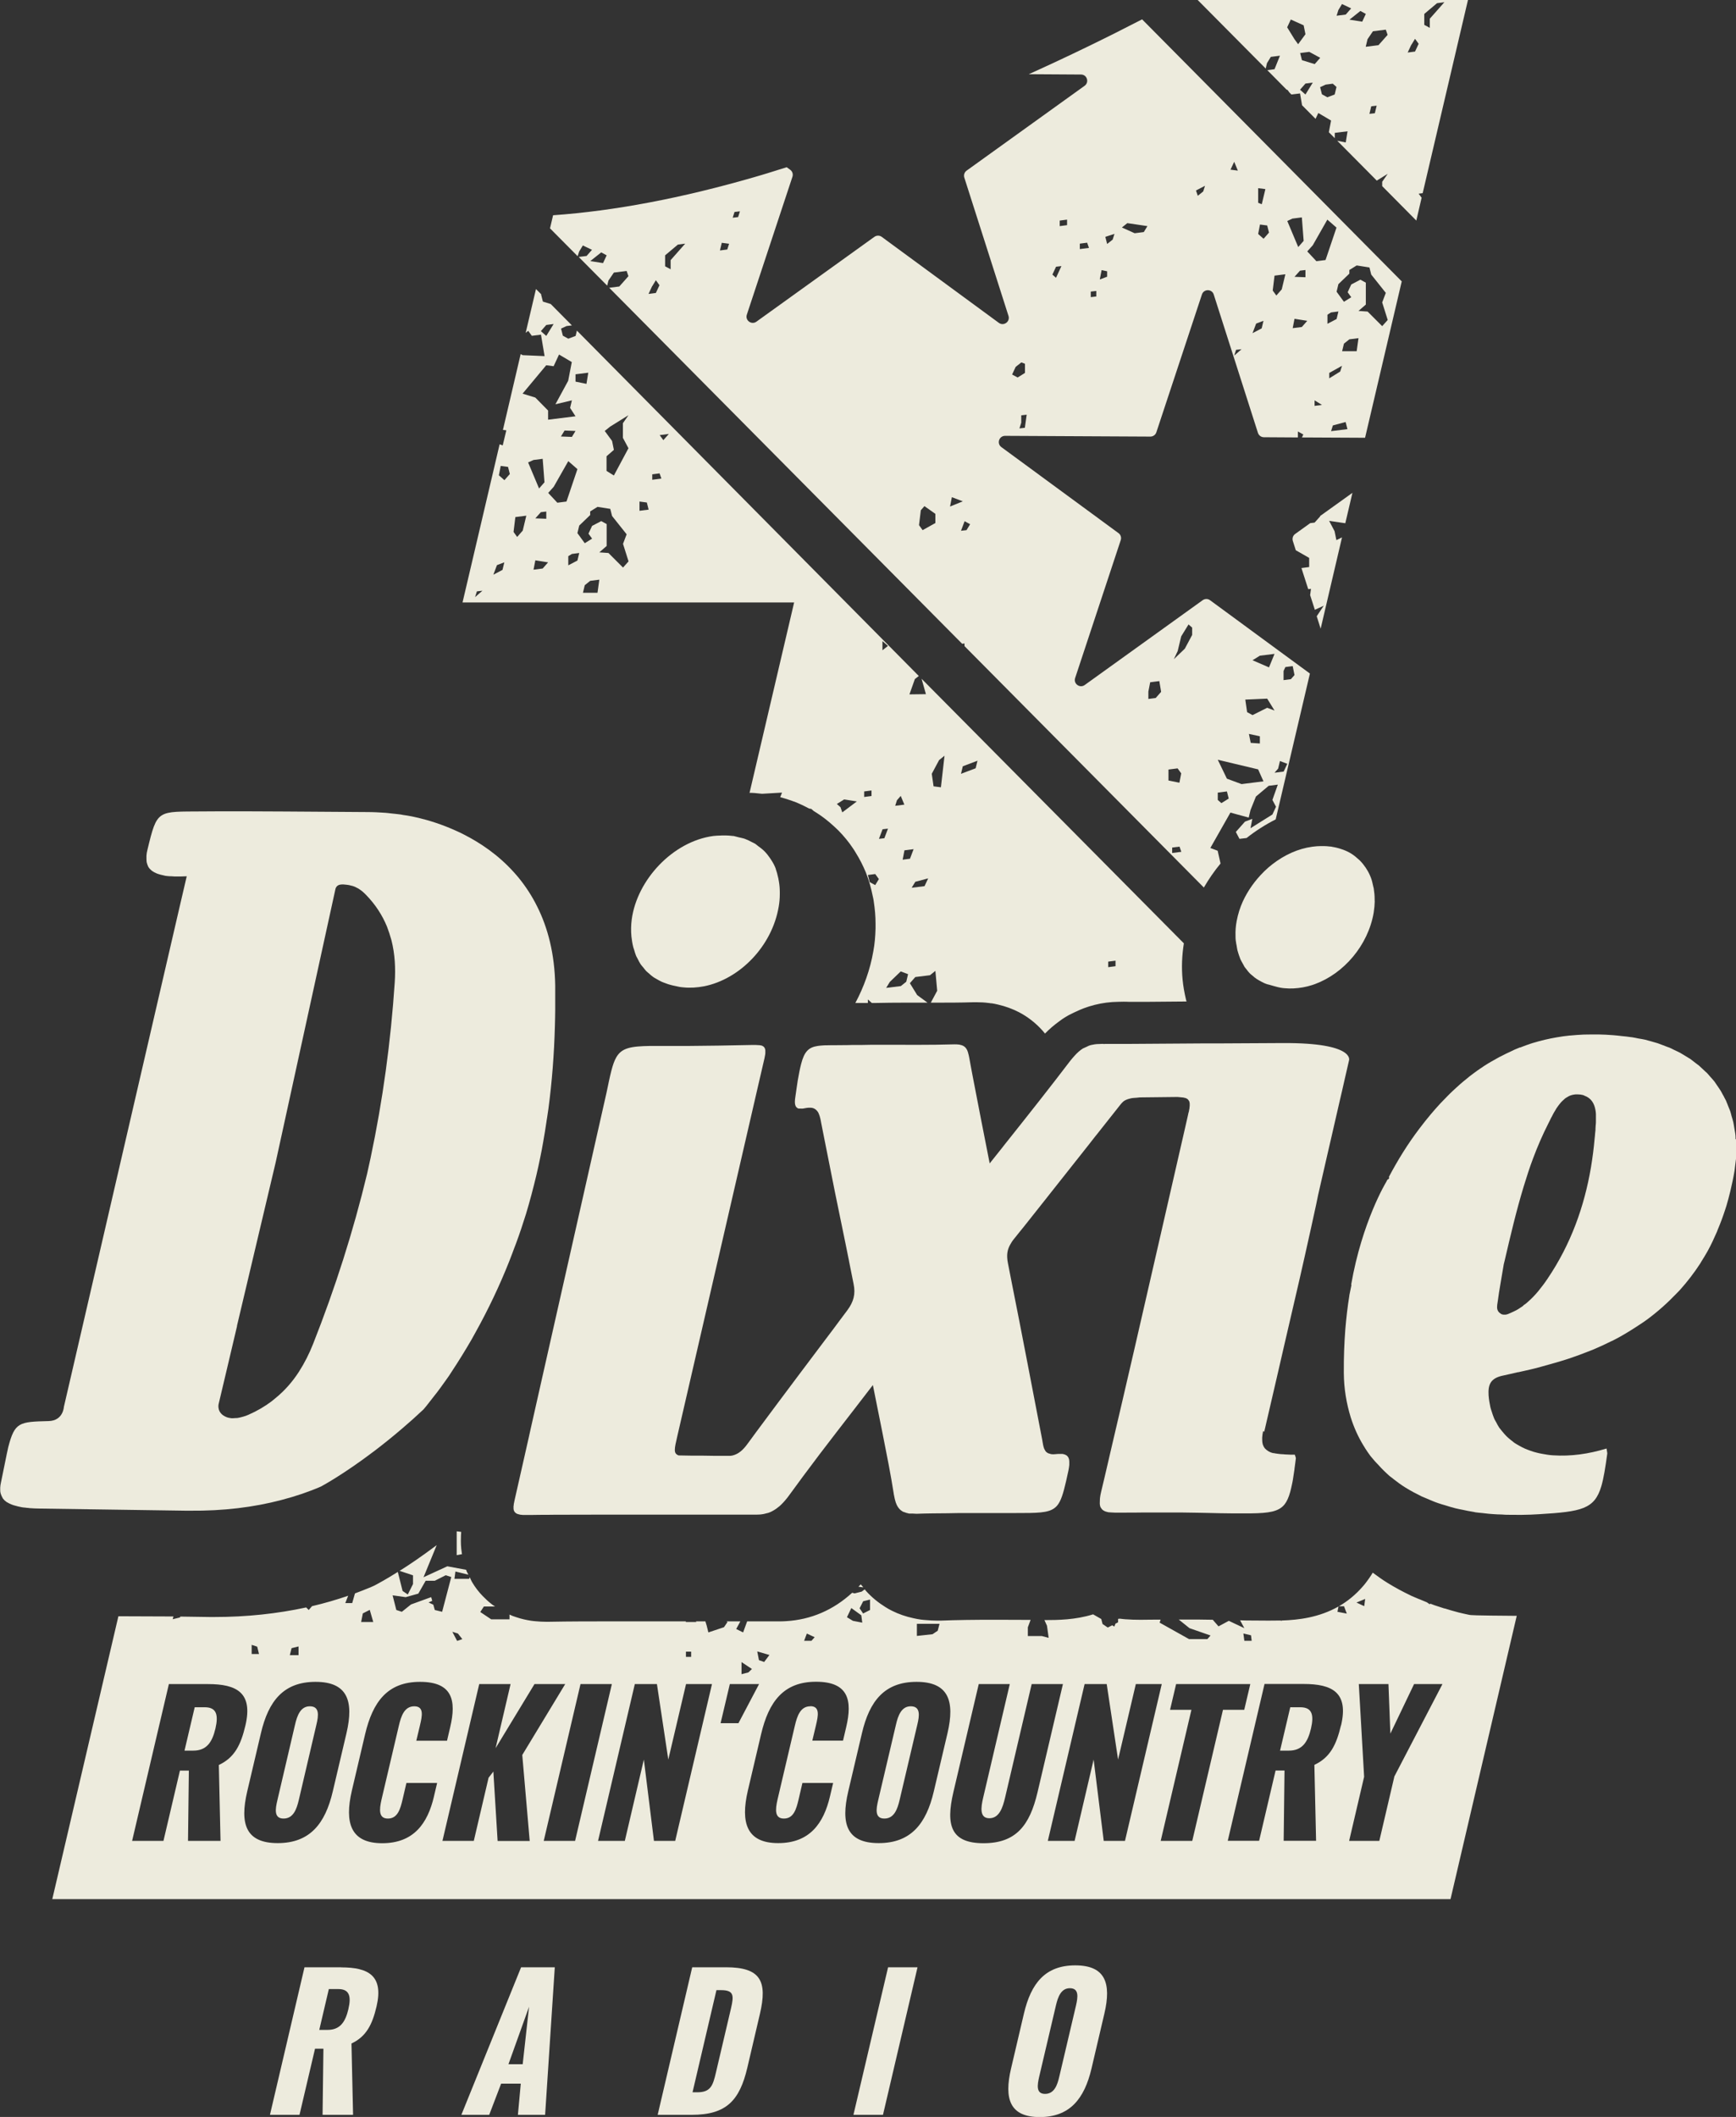 <?xml version="1.0" encoding="UTF-8"?>
<svg id="Vrstva_1" data-name="Vrstva 1" xmlns="http://www.w3.org/2000/svg" viewBox="0 0 163.34 199.14">
  <rect x="0" y="0" width="163.34" height="199.14" fill="#333333" stroke="none"/>
  <defs>
    <style>
      .cls-1 {
        fill: #edebdd;
      }
    </style>
  </defs>
  <path class="cls-1" d="M43.39,144.18s0-.05,0-.08l-.42-.05v2.24l.5-.09s-.01-.07-.02-.1c0-.01,0-.02,0-.03-.04-.25-.07-.51-.08-.76-.01-.24-.01-.47,0-.7v-.06c0-.12.01-.24.02-.36Z"/>
  <path class="cls-1" d="M81.23,149.32c-.08-.09-.16-.18-.24-.28-.07.08-.15.14-.22.22l.45.06Z"/>
  <path class="cls-1" d="M77.38,107.32s.07,0,.11,0h0s-.08,0-.11,0Z"/>
  <path class="cls-1" d="M123.7,57.37l.85-.39-.66.99.37,1.17,2.01-8.59-.53.26-.17-.84-.51-.97,1.52.22.67-2.86-3.04,2.18v.04s-.52.58-.52.58l-.41.05-1.42,1.02c-.21.15-.29.41-.22.65l.28.88,1.26.72v.86l-.69.09h-.04s.64,1.99.64,1.99l.26-.03-.08.59.44,1.37Z"/>
  <path class="cls-1" d="M54.5,23.65l.34-.56.86.41-.51.58-.74.09,2.68,2.7.12-.48.51-.75,1.2-.15.17.49-.86.97-.95.12,33.21,33.49.22-.03v.25l22.52,22.71c.46-.79.98-1.55,1.57-2.26l-.27-1.2-.69-.26,1.89-3.33,1.72.47.17-.71.51-1.27,1.2-1.01.86-.11-.51,1.44.34.64-.34.73-2.06,1.29.17-.88-.69.26-.86.97.34.65.67-.08c.85-.67,1.77-1.26,2.74-1.75l3.22-13.72-9.4-6.9c-.2-.15-.48-.15-.69,0l-11.1,7.98c-.46.33-1.08-.12-.9-.66l4.29-12.97c.08-.24,0-.51-.21-.66l-11.02-8.09c-.46-.34-.22-1.06.35-1.06l13.67.07c.25,0,.48-.16.56-.4l4.29-12.97c.18-.54.94-.53,1.11,0l4.16,13.02c.08.24.3.41.56.41l3.2.02v-.56l.51.28-.13.28,5.94.03,3.45-14.71L107.46,1.82c-3.36,1.74-6.9,3.46-10.66,5.16l4.91.03c.57,0,.8.73.34,1.06l-11.1,7.98c-.21.15-.29.41-.22.65l4.16,13.02c.17.54-.45.99-.91.65l-11.02-8.09c-.2-.15-.48-.15-.69,0l-11.1,7.98c-.46.33-1.08-.12-.9-.66l4.29-12.97c.08-.24,0-.51-.21-.66l-.33-.24c-1.03.32-2.05.65-3.07.94-6.85,1.98-13.15,3.17-18.91,3.58l-.29,1.23,2.6,2.62.14-.43ZM120.77,63.12l.17-.37.69-.09.17.84-.34.39-.69.09v-.86ZM120.43,71.59l.69.26-.34.73-.86.11.34-.39.17-.71ZM118.54,61.68l1.38-.17-.52,1.27-1.55-.67.69-.43ZM119.23,65.72l.69,1.12-.69-.26-1.38.69-.51-.28-.17-1.18,2.06-.09ZM118.54,69.25v.69l-.86-.06-.17-.84,1.03.22ZM118.37,72.36l.51,1.14-2.06.26-1.38-.51-.86-1.78,3.78.9ZM114.58,74.56l.86-.11.17.67-.69.43-.34-.3v-.69ZM110.29,80.25v-.52l.69-.09.17.49-.86.11ZM110.8,61.28l.34-1.42.69-1.12.34.3v.69l-.69,1.29-1.03.99.34-.73ZM109.94,72.39l.86-.11.34.47-.17.88-1.03-.21v-1.03ZM108.05,65.06l.17-.88.86-.11.17,1.01-.51.58-.69.09v-.69ZM123.69,38.18v-.52l.69.43-.69.09ZM124.9,30.46v-.86l.34-.21.69-.09-.17.71-.86.45ZM125.07,35.08l1.2-.67-.17.54-1.03.64v-.52ZM125.24,40.56l.17-.54,1.2-.32.17.67-1.55.19ZM127.65,33.04h-1.37l.17-.71.51-.41.86-.11-.17,1.22ZM126.96,25.74v-.34l.69-.43,1.2.19.17.67,1.37,1.72-.34.9.52,1.65-.52.58-1.37-1.37-.86-.06.69-.6v-2.06l-.51-.28-.86.45-.34.73.34.47-.69.43-.69-.95.17-.71,1.03-.99ZM123.52,23.07l1.37-2.41.86.75-1.03,3.05-.86.11-.86-.92.52-.58ZM122.49,30.76l-.86.11.17-.88,1.2.19-.51.58ZM122.83,26.08l-1.03-.04.52-.58.51-.06v.69ZM121.63,20.56l.86-.11.17,2.21-.51.58-1.03-2.45.51-.24ZM119.91,25.93l1.03-.13-.34,1.42-.51.58-.34-.47.17-1.4ZM118.37,17.7l.69.09-.34,1.42-.34-.13v-1.38ZM118.54,21.12l.69.09.17.67-.51.58-.51-.45.17-.88ZM118.19,30.44l.69-.26-.17.71-.86.45.34-.9ZM116.13,33.45l.17-.54.52-.06-.69.6ZM116.13,15.23l.34.82-.69-.09.34-.73ZM113.38,17.47l-.17.54-.51.41-.17-.5.86-.45ZM106.07,20.99l1.89.28-.34.56-.86.11-1.2-.54.51-.41ZM104.86,22l-.17.54-.52.41-.17-.67.86-.28ZM103.66,25.41l.51.11v.51l-.69.26.17-.88ZM102.63,27.43l.52-.06v.52l-.52.06v-.52ZM101.6,22.92l.69-.09.17.49-.86.11v-.52ZM99.71,20.75l.69-.09v.52l-.69.09v-.52ZM99.36,25.09l.51-.06-.51,1.1-.34-.3.34-.73ZM96.44,40.24l-.52.06.17-.54v-.69l.51-.06-.17,1.22ZM95.58,34.5l.52-.41.34.13v.86l-.69.43-.52-.28.34-.73ZM91.28,49.31l-.34.56-.52.06.34-.9.51.28ZM89.56,46.77l1.03.39-1.2.49.17-.88ZM86.64,48l.34-.39,1.03.73v.86l-1.2.67-.34-.47.17-1.4ZM69.11,19.94l.51-.06-.17.54-.51.06.17-.54ZM67.91,22.84l.69.09-.17.54-.69.09.17-.71ZM62.58,24.02l1.2-1.01.69-.09-1.37,1.55v.86l-.52-.28v-1.03ZM61.37,26.92l.34-.56.34.47-.34.73-.69.09.34-.73ZM57.08,24.02l-.34.73-1.2-.19,1.03-.82.51.28Z"/>
  <path class="cls-1" d="M119.23,5.91l.34-.56.86-.11-.51,1.27-.68.09,1.84,1.86.04-.03.2.27.19.19.81-.1.19,1.11,1.27,1.28.26-.55,1.2.71-.21,1.1.56.56v-.5l1.2-.15-.17,1.05-.8-.16,3.72,3.75,1.03-.64-.52.75v.41l3.21,3.24.5-2.15-.28-.38.38-.05,4.26-18.17h-25.43l6.4,6.45.13-.55ZM134.01,1.31l1.2-1.01.69-.09-1.37,1.55v.86l-.52-.28v-1.03ZM122.83,8.89l-.51-.45.51-.58.69-.09-.69,1.12ZM129.37,10.65l-.52.06.17-.71.51-.06-.17.71ZM132.8,4.21l.34-.56.34.47-.34.73-.69.09.34-.73ZM129.19,2.94l1.2-.15.17.49-.86.97-1.2.15.17-.71.51-.75ZM128.51,1.31l-.34.73-1.2-.19,1.03-.82.51.28ZM125.93.94l.34-.56.86.41-.51.58-.86.11.17-.54ZM125.41,7.88l.34.3-.17.71-.69.26-.51-.28-.17-.67.52-.24.69-.09ZM124.21,5.45l-.51.58-1.2-.37-.17-.67.86-.11,1.03.56ZM121.46,1.84l1.2.54.17.84-.69.94-.34-.47-.69-1.12.34-.73Z"/>
  <path class="cls-1" d="M70.51,74.58c.33,0,.67.03.99.07.06,0,.14.02.21.02l1.87-.11-.17.43c.3.08.6.17.89.27.06.02.12.04.18.06.07.03.14.05.21.08,0,0,.01,0,.02,0,.5.19.97.42,1.42.66l.2.03.23.2c.08.05.16.1.24.15.59.37,1.16.82,1.7,1.32.05.04.09.08.14.13.09.08.18.17.26.25.51.52.97,1.08,1.36,1.67.09.13.18.27.26.41.38.61.68,1.21.93,1.81.02.04.03.08.05.13.26.66.46,1.36.62,2.16l.04.18c.02.1.04.19.05.29.11.72.17,1.4.17,2.1,0,.06,0,.11,0,.17,0,.09,0,.18,0,.27-.02.76-.08,1.47-.21,2.16-.3,1.73-.89,3.36-1.69,4.86.05,0,.11,0,.16,0,.3,0,.64,0,1.02,0v-.33l.37.33h.33c.93-.02,1.86-.03,2.79-.03h1.52s.6,0,.6,0l-.97-.71-.69-1.12.51-.58,1.38-.17.51-.41.17,1.87-.6,1.12h.56c.96,0,2.23,0,3.46-.04h.05c.08,0,.16,0,.24,0,.38,0,.76.02,1.12.07.08,0,.15.02.21.03,0,0,.02,0,.02,0,.02,0,.04,0,.06,0,.2.03.4.07.6.12.7.16,1.35.4,1.96.71.1.05.21.11.31.17h0c.82.48,1.54,1.09,2.15,1.84,0,0,0,0,0,.01.43-.44.88-.82,1.35-1.16.39-.3.82-.56,1.28-.77.03-.02.07-.03.1-.05.07-.03.15-.07.22-.1.39-.19.97-.43,1.72-.62.75-.19,1.48-.28,2.21-.29.16,0,.33-.01.5-.01.16,0,.32,0,.48.01h1.92s3.54-.03,3.54-.03c-.02-.06-.03-.11-.05-.18-.15-.64-.26-1.25-.32-1.87-.11-1.15-.06-2.29.12-3.42l-24.68-24.89.41,1.45-1.55.02.51-1.44.37-.29L54.28,31.1l-.12.5-.69.26-.51-.28-.17-.67.52-.24.5-.06-1.99-2.01-.74-.23-.17-.67h.03s-.51-.51-.51-.51l-.97,4.12.24-.19.34.47.86-.11.34,2.02-2.06-.09-.19-.1-1.67,7.13.32.04-.34,1.42-.29-.11-3.49,14.88h31.2l-4.19,17.89ZM104.27,90.46l.69-.09v.52l-.69.09v-.52ZM90.6,72.08l1.37-.52-.17.71-1.38.52.17-.71ZM88.36,71.5l.51-.41-.34,2.97-.69-.09-.17-1.18.69-1.29ZM87.33,82.63l-.34.73-1.21.15.34-.56,1.2-.32ZM85.96,79.88l-.34.9-.69.09.17-.88.86-.11ZM84.41,75.26l.34-.39.34.82-.86.11.17-.54ZM84.75,91.38l.69.26-.17.71-.51.41-1.38.17.34-.56,1.03-.99ZM83.03,60.31l.52.45-.52.41v-.86ZM83.03,78.01l.52-.06-.34.9-.51.06.34-.9ZM82.69,82.7l-.34.56-.52-.28-.17-.67.69-.09.34.47ZM81.31,74.45l.69-.09v.52l-.69.09v-.52ZM79.42,75.2l1.2.19-1.37,1.03-.17-.49-.34-.3.69-.43ZM54.15,35.21l1.2-.15-.17,1.05-1.03-.21v-.69ZM50.89,31.15l.51-.58.69-.09-.69,1.12-.51-.45ZM51.4,34.36l.69.09.51-1.1,1.2.71-.34,1.76-1.2,2.21,1.55-.37-.17.71.51.79-2.58.32v-.86l-1.2-1.22-1.2-.37,2.24-2.69ZM54.15,40.54l-.34.56-1.03-.04.34-.56,1.03.04ZM44.7,56.17l.17-.54.52-.06-.69.6ZM47.28,53.61l-.86.45.34-.9.69-.26-.17.71ZM47.45,45.16l-.51-.45.17-.88.69.09.17.67-.51.58ZM49.17,49.93l-.51.58-.34-.47.17-1.4,1.03-.13-.34,1.42ZM50.2,43.27l.86-.11.17,2.21-.51.58-1.03-2.45.51-.23ZM51.4,48.11v.69l-1.03-.04.52-.58.51-.06ZM51.06,53.48l-.86.11.17-.88,1.2.19-.51.58ZM52.44,47.29l-.86-.92.52-.58,1.37-2.41.86.75-1.03,3.05-.86.11ZM54.33,52.73l-.86.45v-.86l.34-.21.69-.09-.17.71ZM56.22,55.76h-1.37l.17-.71.51-.41.86-.11-.17,1.22ZM58.62,53.39l-1.37-1.37-.86-.06.69-.6v-2.06l-.51-.28-.86.45-.34.73.34.47-.69.43-.69-.95.17-.71,1.03-.99v-.34l.69-.43,1.2.19.17.67,1.37,1.72-.34.9.52,1.65-.52.58ZM59.14,42.15l-1.38,2.58-.69-.43v-1.38l.69-.6-.17-.84-.69-.94.51-.41,1.72-1.07-.52.75v1.38l.52.97ZM60.17,48.04v-.86l.69.09.17.67-.86.11ZM61.37,45.14v-.52l.69-.09.17.49-.86.11ZM62.41,41.4l-.34-.47.86-.11-.51.58Z"/>
  <path class="cls-1" d="M32.11,185.06h-3.46l-3.25,13.88h2.78l1.46-6.22h.79l-.08,6.22h2.87l-.15-6.71c1.39-.65,1.96-1.78,2.36-3.49.68-2.91-.79-3.67-3.32-3.67ZM32.78,189c-.29,1.23-.8,1.95-1.96,1.95h-.78l.9-3.84h.9c1.05,0,1.22.7.94,1.88Z"/>
  <path class="cls-1" d="M43.41,198.94h2.62l1.12-2.93h1.85l-.27,2.93h2.56l.91-13.88h-3.17l-5.62,13.88ZM49.17,194.18h-1.33l1.94-5.41-.6,5.41Z"/>
  <path class="cls-1" d="M68.31,185.06h-3.18l-3.25,13.88h3.21c3.24,0,4.5-1.33,5.23-4.45l1.18-5.04c.72-3.08.08-4.39-3.19-4.39ZM68.78,188.92l-1.42,6.05c-.29,1.25-.51,1.85-1.77,1.85h-.43l2.25-9.61h.42c1.23,0,1.23.5.95,1.71Z"/>
  <polygon class="cls-1" points="80.3 198.94 83.08 198.94 86.33 185.06 83.56 185.06 80.3 198.94"/>
  <path class="cls-1" d="M101.17,184.88c-2.82,0-4.16,1.68-4.83,4.54l-1.21,5.16c-.67,2.86-.12,4.57,2.7,4.57s4.2-1.71,4.87-4.57l1.21-5.16c.67-2.86.1-4.54-2.74-4.54ZM101.24,188.66l-1.57,6.68c-.18.79-.47,1.63-1.34,1.63s-.73-.84-.55-1.63l1.57-6.68c.19-.82.49-1.63,1.31-1.63.87,0,.77.8.58,1.63Z"/>
  <path class="cls-1" d="M129.34,84.77c0-.06,0-.12,0-.19,0-.33-.03-.65-.08-.96,0-.06-.02-.12-.04-.18,0-.03-.02-.06-.02-.09h0c-.06-.28-.12-.55-.22-.81,0,0,0-.01-.01-.02-.11-.28-.24-.54-.4-.78-.03-.04-.05-.09-.08-.13-.16-.23-.33-.45-.53-.65-.04-.04-.08-.08-.12-.11-.21-.19-.43-.38-.67-.53,0,0-.02,0-.03-.02-.24-.15-.5-.27-.77-.37-.05-.02-.1-.04-.15-.05-.28-.1-.57-.17-.88-.22-.03,0-.05-.02-.08-.02-.04,0-.09,0-.14-.01-.19-.02-.37-.04-.57-.04-.08,0-.16,0-.24,0-.27,0-.54.02-.83.06-1.35.18-2.64.78-3.75,1.64-.25.19-.49.4-.72.62-.04.04-.07.07-.11.11-.81.8-1.49,1.75-1.96,2.77-.27.59-.46,1.21-.58,1.84-.09.47-.13.95-.11,1.42,0,.14,0,.28.02.42,0,.04.02.08.02.12.01.12.04.23.06.34.03.15.04.31.08.46.02.09.06.18.08.27.05.16.1.31.16.46.01.03.02.06.03.09.04.1.1.19.15.29.01.02.03.04.04.07.02.04.04.07.06.11.05.09.09.18.14.26.06.09.14.18.21.27.09.12.18.24.29.35.08.08.18.16.27.23.11.1.22.2.35.28.06.04.12.07.18.11.05.03.09.06.14.08.13.07.26.15.4.21.12.06.25.1.38.14,0,0,.02,0,.03,0,0,0,.94.28,1.18.31,0,0,0,0,.01,0,.1.02.21.03.32.04.58.06,1.16.02,1.74-.08.29-.05.59-.13.88-.22.09-.03.18-.06.26-.09,2.69-.99,4.99-3.62,5.52-6.72.06-.38.09-.74.1-1.09Z"/>
  <path class="cls-1" d="M59.66,89.33c.06.21.12.42.2.61.05.1.11.2.16.3.08.16.16.32.26.47.07.1.15.19.23.28.1.13.2.26.31.38,0,0,.01,0,.02.01.08.08.17.15.26.23.12.11.24.21.38.31.02.02.05.03.08.05h0c.08.05.17.1.26.15.14.08.28.16.43.23.13.06.26.1.39.15.16.06.32.12.5.16.14.04.29.07.44.1.12.02.24.06.37.08.11.02.23.03.34.04.65.07,1.31.02,1.95-.1,3.34-.66,6.4-3.75,7.03-7.5.07-.4.1-.78.1-1.16,0-.07,0-.14,0-.2,0-.36-.03-.7-.09-1.03,0-.05-.02-.09-.03-.14,0-.02,0-.03,0-.05-.01-.07-.03-.14-.05-.21-.03-.12-.06-.25-.09-.37-.04-.13-.08-.26-.12-.38,0,0,0-.01,0-.02-.11-.3-.26-.57-.43-.83-.03-.05-.06-.1-.09-.14-.17-.25-.35-.48-.56-.69-.05-.04-.09-.08-.13-.12-.14-.13-.3-.24-.45-.35-.09-.07-.18-.15-.28-.22-.01,0-.03-.01-.04-.02-.09-.06-.2-.09-.3-.15-.17-.09-.34-.18-.53-.25-.05-.02-.1-.04-.15-.06-.16-.05-.34-.08-.5-.12-.15-.03-.28-.08-.43-.11-.03,0-.05-.02-.08-.02-.05,0-.11,0-.15-.01-.2-.02-.4-.04-.6-.04-.08,0-.17,0-.25,0-.02,0-.04,0-.06,0-.06,0-.13.01-.2.01-.21,0-.42.02-.64.04-3.81.51-7.18,4.12-7.68,7.85-.07.53-.08,1.07-.03,1.6.04.35.09.68.17.99.02.1.06.18.09.28Z"/>
  <path class="cls-1" d="M118.95,134.69c.43-1.88.87-3.77,1.31-5.65.18-.78.36-1.56.54-2.35h0c.49-2.09.97-4.17,1.45-6.25.61-2.65,1.79-8,1.77-8.02l.32-1.4.33-1.44.22-.96.4-1.73.78-3.4.19-.81.3-1.32h0s.37-1.61.37-1.61c0,0,.6-1.66-6.19-1.63-.02,0-.03,0-.05,0l-5.58.03h-1.59s-7.36.05-7.36.05h-2.21s-.03.01-.05.01c-.19-.03-.34,0-.5,0-.27,0-.5.04-.72.09-.18.04-.33.11-.48.19-.08.04-.17.07-.24.11-.02,0-.02.01-.04.01,0,0,0,0,0,0-.29.18-.56.42-.81.7,0,0,0,0,0,0-.14.15-.27.31-.41.48-1.88,2.47-3.81,4.91-5.88,7.51-.18.23-.38.47-.56.71l-.16.2c-.33.41-.64.81-.98,1.23-.58-2.96-1.11-5.61-1.6-8.2,0,0,0,0,0,0-.11-.6-.23-1.19-.33-1.78-.03-.15-.06-.28-.1-.41,0-.03-.01-.05-.02-.08-.04-.12-.08-.22-.14-.31-.01-.02-.02-.03-.04-.05-.06-.09-.14-.16-.24-.22,0,0,0,0-.01,0-.1-.06-.22-.09-.36-.12-.02,0-.02,0-.04-.01,0,0-.02,0-.04,0-.12-.02-.25-.02-.4-.02-2.29.07-4.59.04-6.88.04-.64,0-1.28,0-1.91.02-.18,0-.36,0-.55,0-.24,0-.45,0-.67.01-.82.02-1.48,0-2.01.02-.11,0-.22,0-.33.01-.19.01-.36.03-.51.05-.86.13-1.26.53-1.56,1.69-.11.42-.21.92-.32,1.56-.03.21-.07.44-.1.67-.04.28-.08.58-.13.91-.08.53-.06.94.3,1.06,0,0,.01,0,.02,0,.05,0,.1,0,.14,0,.11,0,.22.02.38-.02.15-.03.28-.05.4-.06.04,0,.06,0,.1,0,.07,0,.15,0,.21.01.13.02.24.07.34.14.02.01.04.03.06.05.08.07.15.15.2.24,0,.01,0,.02.02.03.01.02.02.06.03.08.04.09.08.19.11.3,0,.03.02.07.03.11.03.14.07.28.09.44.11.56.22,1.11.33,1.67,0,0,0,0,0,0,.64,3.27,1.3,6.53,1.98,9.79.09.43.17.86.26,1.29.03.12.05.24.07.36.07.35.14.7.21,1.05.07.33.13.67.2,1,.21.98,0,1.7-.58,2.49-.45.59-.88,1.18-1.32,1.77-.25.33-.49.65-.74.98-.79,1.05-1.58,2.1-2.37,3.15-1.39,1.85-2.77,3.7-4.15,5.56-.17.24-.35.47-.52.71-.1.14-.21.28-.31.42-.4.55-.82.93-1.37,1.07-.09.03-.19.03-.29.04h-1.32s-1.34-.02-1.34-.02h-.97s-1.16-.02-1.16-.02c0,0-.01,0-.02,0-.5-.19-.41-.57-.12-1.82l7.6-32.95.19-.82.41-1.77c.03-.14.05-.26.07-.37,0-.03,0-.06.01-.09,0-.08,0-.16,0-.22,0-.02,0-.04,0-.06,0-.08-.03-.14-.05-.2,0-.01-.02-.02-.02-.04-.02-.04-.05-.07-.09-.11-.01-.01-.02-.02-.04-.03-.05-.03-.1-.06-.16-.08,0,0-.02,0-.03,0-.05-.01-.09-.02-.14-.03,0,0-.02,0-.03,0-.19-.02-.42-.02-.69-.02-2.6.05-3.92.08-5.88.09-.66,0-1.4,0-2.28,0-.53,0-.99,0-1.41,0-1.86.03-2.68.19-3.19,1.05-.38.64-.58,1.67-.93,3.34l-5.92,26.22-1.23,5.46-.17.77-.47,2.08-.86,3.8c-.02.11-.04.2-.06.3-.01.03-.01.06-.02.09,0,.02,0,.04,0,.06,0,.04-.01.08-.02.11,0,.01,0,.02,0,.03,0,.02,0,.04,0,.07,0,.05,0,.09,0,.14,0,.03.01.06.01.09,0,.04.02.08.04.12,0,.02.02.05.03.07.02.04.05.07.09.1.01.01.02.03.04.04.05.04.12.08.2.1,0,0,0,0,0,0,.07.02.15.04.24.06,0,0,.02,0,.03,0,.12.02.27.03.44.02.04,0,.08,0,.12,0,.41,0,.82,0,1.22-.01h0c.45,0,.91,0,1.36-.01,1.52,0,3.04-.01,4.56-.01h5.66s.74,0,.74,0h8s0,0,0,0c.02,0,.04,0,.06,0,.01,0,.03,0,.04,0,.1,0,.19,0,.29-.01.26-.02.5-.07.73-.14.03,0,.05-.01.08-.02.15-.05.29-.11.42-.19.22-.12.43-.27.63-.44.25-.22.49-.49.73-.79.03-.04.06-.08.09-.12.05-.06.09-.12.14-.19.2-.28.41-.55.61-.83.21-.29.42-.57.63-.86,2.07-2.8,4.26-5.57,6.58-8.6.3,1.54.61,3.01.89,4.44.16.79.31,1.58.46,2.35.05.24.09.48.14.72.17.9.33,1.8.47,2.69,0,.06.02.12.03.17.04.24.09.44.15.63.01.04.02.08.04.11.06.17.14.32.24.45.01.02.04.04.05.06.09.11.2.2.32.27.02,0,.03.02.05.03.04.02.09.02.13.04.11.04.23.09.36.11.02,0,.04.01.05.02,0,0,.02,0,.03,0,.02,0,.04,0,.06,0,.02,0,.05,0,.07,0,.07,0,.15,0,.22,0,.11,0,.21.02.34.02.99-.04,1.98-.04,2.98-.05.36,0,.72-.02,1.09-.02.94,0,1.87,0,2.81,0,.13,0,.27,0,.4,0,.28,0,.56,0,.84,0,.35,0,.7,0,1.05,0,.06,0,.11,0,.18,0,2,0,3.02,0,3.64-.47.08-.06.16-.13.23-.21.38-.44.59-1.16.86-2.32.07-.3.14-.63.22-1,.04-.19.06-.36.08-.52,0-.04,0-.07,0-.11.01-.15,0-.29-.02-.41,0-.02-.01-.04-.02-.06-.03-.11-.08-.2-.16-.27-.01-.01-.02-.02-.03-.03-.09-.07-.21-.12-.36-.15,0,0,0,0-.01,0,0,0-.01,0-.03-.01-.02,0-.05,0-.07,0-.05,0-.1,0-.16,0-.02,0-.04,0-.06,0-.11,0-.23,0-.37.02-.16.02-.29.02-.41,0-.03,0-.04-.01-.07-.02-.14-.03-.26-.07-.35-.15,0,0-.01,0-.02-.01-.09-.08-.15-.18-.2-.29,0-.02-.02-.04-.03-.06-.04-.11-.07-.23-.1-.37,0-.05-.02-.11-.03-.17-.02-.1-.03-.2-.05-.3-.96-4.97-1.9-9.94-2.89-14.89-.11-.56-.22-1.13-.33-1.69-.04-.18-.06-.35-.07-.52-.03-.49.07-.91.34-1.34.06-.1.11-.2.19-.3.21-.26.43-.53.64-.8.13-.16.26-.32.39-.48.71-.89,1.44-1.81,2.18-2.75.01-.01.02-.03.03-.04,1.3-1.64,2.62-3.31,3.91-4.94.07-.09.14-.18.21-.27.12-.15.24-.31.36-.46.04-.06.09-.11.13-.16.69-.87,1.36-1.72,2.01-2.54.16-.2.33-.44.52-.61.2-.18.65-.33,1.01-.35.21-.01.39-.03.55-.05l3.55-.04c.19.02.37.03.43.04.09,0,.16.02.23.04.05.01.09.02.13.03.04.02.08.04.11.06.03.02.06.03.08.06.03.03.05.06.07.09.02.03.03.05.05.08.02.03.03.07.03.11,0,.03.02.06.02.09,0,.05,0,.09,0,.14,0,.04,0,.07,0,.1,0,.05-.01.11-.02.17,0,.03,0,.07-.01.1-.02.07-.03.14-.04.22,0,.03-.01.05-.02.07-.03.1-.05.2-.07.3-.1.43-.2.87-.3,1.32-.79,3.45-1.69,7.4-2.45,10.7-1.51,6.61-3.03,13.22-4.58,19.82-.05.22-.1.43-.15.65-.23.99-.46,1.99-.7,2.98-.05.2-.08.38-.1.55,0,.05-.01.09-.01.14-.01.11-.01.22-.01.31,0,.04,0,.08,0,.11.01.12.03.23.07.31,0,0,0,0,0,0,.03.05.06.09.09.13.02.03.04.06.06.08.02.02.04.04.06.05.05.04.11.08.18.11.03.01.05.02.07.03.09.03.2.06.31.08,0,0,0,0,0,0,.05,0,.12,0,.17.01.12,0,.25.02.39.02.13,0,.26,0,.41,0,.09,0,.18,0,.27,0,.05,0,.11,0,.16,0h.02s.06,0,.09,0c.03,0,.06,0,.08,0,.51,0,1.03,0,1.54-.01.26,0,.53,0,.79,0,.16,0,.33,0,.49,0,.38,0,.76,0,1.14,0,.23,0,.45,0,.68,0,.21,0,.45,0,.71,0,.41,0,.86.01,1.33.02.35,0,.7.02,1.05.02.83.02,1.62.04,2.19.04.26,0,.5,0,.74,0,.29,0,.57,0,.82,0h.01c.11,0,.24,0,.35,0,1.65-.02,2.54-.17,3.08-.8h0c.06-.07.11-.15.16-.23.01-.01.02-.03.03-.04.2-.34.35-.78.48-1.36,0-.05.02-.09.03-.14.01-.06.02-.12.04-.19.01-.06.03-.13.04-.19.01-.07.02-.14.04-.22.05-.3.1-.64.15-.99,0-.01,0-.02,0-.04.04-.31.09-.63.13-.99,0-.05-.03-.11-.1-.33-.29,0-.56,0-.81-.02,0,0-.02,0-.02,0-.08,0-.16-.01-.23-.02-.18,0-.35-.02-.5-.04-.16-.02-.3-.04-.44-.07-.02,0-.04,0-.06,0-.15-.04-.28-.09-.4-.16-.03-.02-.06-.04-.09-.06-.09-.06-.17-.12-.23-.19-.02-.02-.05-.04-.06-.07-.08-.1-.13-.21-.18-.35,0-.03,0-.06-.02-.09-.02-.12-.03-.25-.03-.39,0-.05,0-.1,0-.15.01-.19.04-.39.09-.62Z"/>
  <path class="cls-1" d="M17.86,142.11c3.15.03,6.01-.32,8.63-1.01l.07-.02c1.26-.33,2.48-.74,3.63-1.24,0,0,2.05-1.08,5.05-3.36.8-.61,1.68-1.31,2.6-2.1.65-.55,1.32-1.15,2.01-1.8.21-.24.41-.5.61-.76.45-.56.89-1.13,1.31-1.73.16-.23.33-.45.49-.69.08-.12.16-.25.24-.37.66-1,1.29-2.02,1.88-3.04.12-.21.24-.43.36-.65,1.21-2.18,2.27-4.41,3.17-6.68.16-.4.31-.81.46-1.21.06-.16.12-.31.18-.47.34-.92.65-1.85.94-2.78.36-1.19.68-2.41.97-3.62.14-.58.26-1.16.38-1.74.1-.48.19-.95.27-1.43.12-.63.21-1.27.31-1.91h0v-.02c.04-.26.09-.51.12-.77.02-.13.04-.27.06-.4.34-2.56.54-5.16.61-7.78.01-.5.03-1.01.03-1.51,0-.64,0-1.29,0-1.93,0-.07,0-.15,0-.22,0-.05,0-.11,0-.16-.05-3-.7-5.45-1.7-7.44-.49-.99-1.07-1.87-1.7-2.65-.16-.2-.33-.39-.5-.58-1.45-1.61-3.14-2.75-4.72-3.55-.23-.12-.46-.23-.69-.33-2.74-1.25-5.02-1.5-5.02-1.5-.07-.01-.13-.03-.2-.04-.3-.04-.6-.07-.9-.1-.19-.02-.37-.05-.56-.06-.57-.04-1.14-.07-1.72-.07-4.58-.02-10.86-.1-15.44-.06-4.3.04-4.29-.25-5.22,3.62-.05.19-.08.37-.09.55,0,.05,0,.1,0,.15,0,.12,0,.24.01.35,0,.05.01.1.02.14.03.12.07.24.12.35.01.02.02.04.03.06.07.12.17.23.29.33.03.03.07.05.11.08.1.07.21.13.33.18.06.02.11.05.18.07.14.05.31.09.49.13.06.01.11.03.17.04.02,0,.03,0,.05.01.13.02.28.03.43.04.03,0,.07,0,.1,0,.12,0,.21.02.33.02.34.01.72,0,1.13-.02l-.65,2.79-10.91,47.13s-.06,1.3-1.44,1.33c-2.77.07-3.18.1-3.79,2.44-.09.34-.58,2.85-.68,3.29-.05.2-.07.37-.08.54,0,.05,0,.1,0,.15,0,.12,0,.23.03.33.01.05.02.1.04.14.03.1.08.2.13.29.02.03.03.07.05.1.09.12.19.22.33.32.02.01.05.03.07.04.12.07.25.14.4.2.06.02.12.05.19.07.13.04.28.08.44.12.08.02.16.03.24.05.05.01.09.02.14.03.05,0,.11.01.16.02h0c.09,0,.18.02.27.03.1,0,.19.02.29.03.31.02.64.04,1,.04l13.71.2h.36ZM22.26,133.39c-.11.01-.22.02-.32.02-.06,0-.12,0-.17,0-.15-.02-.3-.04-.45-.1-.97-.38-.75-1.23-.75-1.23l.72-3.04,1.01-4.28v-.05s3.63-15.33,3.63-15.33l5.61-25.65c.1-.67.76-.53,1.1-.5.15.01.28.05.4.08.08.02.15.03.22.06.1.03.18.07.27.12.06.03.12.06.18.09.08.05.17.11.25.17.04.04.09.06.13.1.12.1.23.21.34.32.92.94,1.55,1.95,1.98,2.99h0c.08.21.15.41.22.62.07.22.14.44.2.66.33,1.3.4,2.64.31,3.98-.37,5.57-1.12,11.07-2.27,16.5l-.33,1.5c-1.3,5.41-3,10.74-5.08,16-.36.91-.8,1.79-1.34,2.63-.59.91-1.31,1.75-2.21,2.48-.13.1-.25.21-.38.31-.63.47-1.34.89-2.14,1.24h0c-.12.05-.24.1-.37.14-.03,0-.06.02-.09.03-.05.02-.1.03-.15.04-.11.03-.22.06-.34.08-.06.01-.12.02-.17.03Z"/>
  <path class="cls-1" d="M163.3,107.16s0-.06,0-.1c0-.15-.01-.29-.03-.43-.03-.2-.07-.39-.1-.59-.03-.17-.05-.33-.09-.5-.04-.19-.11-.38-.16-.56-.04-.16-.08-.32-.13-.47-.07-.19-.15-.38-.23-.57,0-.02-.02-.04-.02-.06,0,0,0,0,0,0-.02-.05-.04-.09-.06-.14h0c-.02-.06-.05-.12-.07-.18,0-.01-.01-.03-.02-.04-.06-.12-.12-.23-.18-.34,0,0,0-.02-.01-.03-.04-.06-.07-.13-.11-.19-.07-.12-.12-.24-.19-.35-.11-.18-.24-.35-.35-.52-.08-.11-.15-.23-.23-.34-.13-.16-.27-.32-.41-.47-.09-.1-.17-.21-.27-.31-.04-.05-.09-.09-.14-.13-.11-.1-.21-.2-.32-.3-.09-.08-.18-.17-.27-.25-.02-.01-.03-.03-.04-.04-.07-.05-.13-.1-.2-.15-.1-.08-.2-.15-.3-.23-.12-.09-.23-.18-.35-.27-.03-.02-.06-.04-.09-.05-.14-.09-.29-.18-.44-.27-.14-.08-.28-.17-.42-.25-.17-.09-.35-.17-.52-.25-.01,0-.03-.01-.04-.02-.04-.02-.08-.04-.12-.06-.11-.06-.22-.11-.34-.16-.05-.02-.1-.04-.15-.05-.15-.06-.29-.11-.44-.17-.17-.06-.33-.13-.51-.19-.09-.03-.19-.05-.28-.08-.1-.03-.21-.06-.31-.09-.2-.05-.39-.11-.59-.16-.19-.04-.4-.08-.61-.11-.21-.04-.41-.09-.63-.12,0,0-.02,0-.03,0-.31-.05-.62-.08-.93-.11,0,0,0,0,0,0-.25-.03-.51-.06-.77-.08-.47-.04-.93-.06-1.39-.07,0,0,0,0-.01,0-.45,0-.89,0-1.33.01-.01,0-.02,0-.04,0-.43.02-.86.05-1.28.09-.01,0-.03,0-.04,0-.42.04-.83.1-1.23.17h0c-.76.13-1.49.3-2.21.52,0,0,0,0-.01,0-.18.05-.35.12-.53.18-.01,0-.02,0-.04.01h0c-.23.08-.44.17-.66.25,0,0,0-.01-.02-.01-.13.05-.26.11-.39.16-.05.02-.09.04-.14.06-.11.05-.21.1-.31.15,0,0,0,0,0,0-.32.15-.65.3-.96.47-.04.02-.07.04-.11.05-.29.16-.58.32-.87.49-.06.04-.12.08-.19.11-.26.16-.52.33-.78.51-.08.06-.17.12-.26.18-.23.17-.47.34-.7.52-.11.09-.22.18-.33.27-.21.17-.41.33-.61.51-.14.12-.28.25-.41.37-.17.16-.34.31-.51.48-.18.17-.35.36-.53.54,0,0-.01.01-.02.02-.12.12-.24.25-.36.37-.3.33-.6.66-.9,1.02-.37.44-.72.88-1.06,1.33h0c-1.12,1.47-2.06,3-2.89,4.57.05.1.03.19-.11.24-.02,0-.02.03-.04.04-.04.07-.08.14-.11.21,0,0-2.26,3.71-3.29,9.65,0,0,.02.02.03.02-.06.32-.14.64-.2.97v.03c-.17,1.05-.29,2.11-.38,3.18h0c-.1,1.31-.15,2.64-.14,3.98,0,.05,0,.09,0,.14.01,1.47.25,2.86.65,4.16h0c.3.95.7,1.84,1.21,2.67.05.08.1.15.14.23.16.25.33.5.51.74,0,0,0,0,0,0,.12.15.25.3.38.45h0c.1.12.21.22.31.33.19.21.38.42.59.62.16.15.31.3.47.44.07.06.14.12.22.17.07.05.13.11.2.16.35.28.71.54,1.11.79.5.31,1.01.58,1.52.83.17.08.35.14.52.22.35.15.69.3,1.05.42.21.07.43.14.65.2.32.1.64.2.96.28.23.06.47.1.71.15.31.07.62.13.93.18.08.01.16.03.24.05.21.03.43.05.65.07.21.02.41.05.62.07.29.03.59.04.88.06.03,0,.07,0,.1,0,.2,0,.39.02.58.03.37.01.74.01,1.1.01.16,0,.32,0,.48,0,.53,0,1.06-.03,1.59-.06,3.99-.24,5.22-.47,5.86-2.64,0,0,0,0,0,0,.22-.76.38-1.76.56-3.08,0-.06-.02-.12-.07-.46-1.71.52-3.36.75-5.04.64-.36-.02-.69-.08-1.02-.14-.18-.03-.35-.07-.51-.11-.22-.05-.43-.12-.62-.19-.16-.06-.31-.11-.47-.18-.19-.08-.37-.18-.55-.28-.14-.08-.27-.15-.41-.24,0,0,0,0,0,0-.1-.06-.18-.14-.27-.21-.06-.05-.13-.09-.19-.15-.11-.1-.24-.19-.34-.3-.14-.14-.26-.29-.39-.44-.09-.11-.19-.23-.28-.35-.11-.16-.21-.35-.3-.53-.07-.13-.15-.24-.2-.38-.09-.21-.16-.44-.23-.66-.04-.12-.08-.23-.11-.36-.08-.36-.14-.74-.17-1.12-.06-1.01.17-1.63,1.4-1.87.45-.09.9-.21,1.36-.31.02,0,.03,0,.05,0,.07-.02.15-.03.22-.05.16-.04.32-.07.49-.11.25-.06.51-.11.77-.18.21-.06.43-.12.64-.17.87-.24,1.74-.48,2.6-.76.69-.23,1.36-.48,2.01-.74.09-.03.17-.07.26-.1.62-.26,1.22-.54,1.8-.83,0,0,.01,0,.02,0,.88-.44,1.69-.94,2.48-1.46t0,0c.25-.16.5-.33.74-.5,1.04-.76,1.98-1.6,2.84-2.5.1-.11.21-.21.31-.32.7-.78,1.34-1.61,1.92-2.5.04-.06.08-.13.11-.19.21-.33.41-.66.6-1h0c.32-.58.6-1.19.87-1.81.02-.06.05-.13.07-.19.26-.61.49-1.23.7-1.88h0c.04-.13.08-.25.12-.37,0,0,0,0,0,0,.13-.44.25-.89.36-1.35h0c.15-.63.29-1.27.4-1.93.02-.14.03-.28.05-.42.03-.27.07-.54.1-.8,0-.17,0-.33.01-.5,0-.23.02-.45.01-.67,0-.2-.03-.4-.04-.6ZM143.33,122.82s-.05.04-.08.06c-.24.17-.49.34-.78.47-.1.04-.19.09-.28.13-.03.02-.06.03-.09.04-.01,0-.03.01-.05.02-.06.03-.11.05-.16.07-.03.01-.07.02-.1.03-.06.02-.13.03-.19.03-.03,0-.07,0-.1,0-.08,0-.17-.02-.25-.06-.03-.02-.06-.04-.08-.06-.07-.05-.14-.1-.18-.16,0,0,0,0,0,0-.04-.06-.08-.13-.1-.2-.08-.28.02-.61.05-.89.06-.46.13-.92.21-1.37.11-.67.23-1.34.34-2.01.03-.11.05-.21.08-.32.55-2.36,1.1-4.71,1.8-7.01.27-.88.55-1.76.88-2.63.42-1.12.89-2.21,1.44-3.29.08-.16.17-.33.25-.51.03-.05.05-.09.08-.14.06-.13.13-.25.2-.38.03-.06.07-.12.11-.18.06-.11.12-.21.2-.32.04-.06.09-.12.13-.18.07-.09.14-.18.21-.26.05-.06.11-.11.16-.16.08-.07.15-.14.23-.21.06-.05.13-.08.19-.12.08-.05.17-.1.26-.14.07-.03.15-.05.22-.07.1-.02.19-.04.29-.05.08,0,.17,0,.26,0,.15,0,.3.02.46.06.06.01.09.04.14.06.64.23.92.73,1.03,1.32h0c.03.13.04.27.05.4,0,.04,0,.08,0,.11,0,.12,0,.23,0,.35,0,.07,0,.14,0,.21,0,.1,0,.19-.01.28,0,.07-.01.15-.02.22,0,.05,0,.11-.01.16,0,.04,0,.08,0,.11,0,.01,0,.03,0,.05h0c-.01.13-.03.26-.04.38,0,.14-.03.28-.04.42-.08.93-.2,1.85-.35,2.75-.63,3.69-1.89,7.21-4.07,10.44-.27.41-.57.8-.87,1.17-.31.38-.66.74-1.03,1.06-.05.04-.09.09-.14.12-.07.06-.15.11-.23.16h0Z"/>
  <g>
    <path class="cls-1" d="M19.28,160.6h-.96l-.96,4.08h.82c1.24,0,1.78-.76,2.09-2.08.29-1.26.12-2-1-2Z"/>
    <path class="cls-1" d="M85.69,160.51c-.87,0-1.19.86-1.39,1.73l-1.67,7.1c-.2.84-.34,1.73.58,1.73s1.23-.89,1.43-1.73l1.67-7.1c.21-.87.31-1.73-.62-1.73Z"/>
    <path class="cls-1" d="M138.24,151.9h-.04c-.33-.07-.65-.14-.97-.22-.47-.12-.89-.25-1.28-.37h-.04c-.3-.1-.59-.19-.92-.3-.15-.05-.28-.11-.42-.16l-.04.07-.27-.19c-.25-.1-.49-.2-.72-.3l-.06-.02c-.22-.09-.44-.18-.66-.28-.03-.01-.05-.02-.08-.04-.77-.37-1.48-.75-2.19-1.19-.46-.28-.91-.61-1.39-.96,0,0,0,0,0,0-.1.17-.21.34-.33.51-.1.15-.21.29-.32.44-.09.12-.18.23-.28.34-.7.81-1.46,1.41-2.25,1.87h.48l.26.69-.88-.17.1-.5c-1.83,1.04-3.77,1.27-5.35,1.32l.02.03-.13-.03c-.4.01-.78.01-1.13.01-.45,0-.96,0-1.49-.01-.33,0-.74,0-1.18-.02l.4.74-1.46-.69-.97.52-.54-.62c-.52-.01-1-.02-1.37-.02h-1.83s1.01.81,1.01.81l1.98.69-.3.34h-1.72l-2.77-1.55.09-.28c-.56,0-1.13,0-1.68.01-.13,0-.25,0-.37,0-.38,0-.75-.01-1.12-.04h-.07c-.11-.01-.21-.02-.31-.03-.07,0-.15-.02-.23-.03-.02,0-.04,0-.06,0-.01,0-.02,0-.03,0,0,0-.02,0-.03,0l-.1.02v.32l-.25.13-.1.27-.2-.12-.42.21-.49-.33-.12-.47-.77-.44c-1.67.52-3.3.54-4.58.54l.24.53.16,1.14-.65-.17h-1.31v-.82l.26-.7h-.51c-.93,0-1.85-.01-2.78-.01-2.08,0-3.66.02-5.14.08-.13,0-.26,0-.39,0-.34,0-.68-.02-1.01-.05-.18-.01-.36-.03-.52-.05-.23-.03-.46-.08-.69-.13-.7-.15-1.37-.38-1.99-.69-.22-.11-.44-.23-.64-.36-.66-.41-1.26-.9-1.78-1.47-.06-.06-.1-.13-.16-.19l-.28.21-.67.17-.23-.06c-1.78,1.63-3.87,2.53-6.21,2.67-.23.02-.44.02-.67.02h-.04s-.07,0-.1,0c-.04,0-.09,0-.13,0h-2.73l-.38,1.04-.65-.32.39-.72h-1.3l.09.06-.33.49-1.47.49-.16-.65-.12-.39h-.88l.02.06h-.98v-.06h-6.74c-2.04,0-4.16,0-6.22.04h-.16c-.35,0-.67-.02-1-.05-.15-.01-.3-.03-.45-.05-.46-.07-.9-.17-1.35-.32-.13-.04-.25-.09-.38-.13-.1-.04-.19-.09-.29-.13v.45h-1.72l-1.03-.69.34-.52h1.05c-.11-.07-.22-.14-.32-.22-.3-.23-.58-.49-.85-.77-.37-.38-.69-.8-.96-1.25-.1-.16-.17-.34-.25-.51l-.06.15h-1.38l.09-.69,1.22.3c-.05-.11-.11-.2-.16-.31-.02-.05-.03-.1-.05-.15l-1.77-.33-2.24,1.03,1.24-3.02c-1.36,1.02-2.55,1.83-3.49,2.42l1.26.42v.82l-.49.98-.49-.33-.45-1.79c-1.1.69-1.82,1.08-2.01,1.18-.16.09-.33.17-.5.24-.5.21-1.01.41-1.52.6l-.26.91h-.65l.27-.69c-1.1.38-2.24.71-3.4.98l-.31.36-.24-.24c-2.73.59-5.61.9-8.63.9h-.45s-2.77-.04-2.77-.04l-.02.08-.69.17.07-.26-5.18-.02-6.22,26.61h131.56l6.23-26.65c-4.17-.03-4.34-.06-4.5-.1ZM117.71,153.84l.06.51h-.69l-.09-.69.71.17ZM86.28,152.75h2.12l-.17.65-.49.33-1.47.16v-1.14ZM81.21,150.63l.65-.16v.98l-.65.33-.33-.49.33-.65ZM80.09,151.26l.95.69.09.69-.88-.17-.56-.34.41-.86ZM75.92,153.67l.73.34-.3.34h-.69l.26-.69ZM72.39,155.69l-.49.65-.49-.17-.16-.82,1.14.33ZM69.77,156.35l.98.65-.33.32-.65.17v-1.14ZM64.54,155.37h.49v.49h-.49v-.49ZM43.09,153.67l.41.52-.49.17-.45-.86.54.17ZM38.15,150.25l1.21-.34.69-1.21h.86l1.03-.52.52.17-.86,3.27-.69-.17-.14-.5-.45-.21.35-.15-.1-.35-1.9.69-.86.69-.52-.17-.35-1.38,1.21.17ZM34.14,151.77l.65-.33.33,1.14h-1.14l.16-.82ZM27.44,155.04l.65-.16v.82h-.82l.16-.65ZM23.68,154.73l.52.17.17.69h-.69v-.86ZM20.74,173.17h-3.05l.08-6.61h-.84l-1.55,6.61h-2.95l3.46-14.75h3.68c2.69,0,4.25.8,3.52,3.9-.43,1.82-1.02,3.02-2.5,3.71l.16,7.14ZM31.31,168.52c-.71,3.04-2.16,4.86-5.18,4.86s-3.58-1.82-2.87-4.86l1.29-5.48c.71-3.04,2.14-4.83,5.14-4.83s3.62,1.79,2.91,4.83l-1.29,5.48ZM40.83,169c-.59,2.51-1.89,4.39-4.87,4.39s-3.55-1.93-2.86-4.92l1.25-5.32c.72-3.06,2.11-4.94,5.17-4.94s3.43,1.75,2.84,4.26l-.3,1.28h-2.89l.35-1.47c.2-.86.4-1.77-.54-1.77s-1.24.93-1.45,1.82l-1.63,6.94c-.23,1-.27,1.8.6,1.8.92,0,1.17-.91,1.38-1.8l.36-1.55h2.89l-.3,1.27ZM46.82,173.17l-.4-6.52-.45.58-1.39,5.94h-2.95l3.46-14.75h2.95l-1.41,6.03,3.66-6.03h2.89l-4.04,6.67.7,8.09h-3ZM51.16,173.17l3.46-14.75h2.95l-3.46,14.75h-2.95ZM63.53,173.17h-2l-.95-7.65-1.79,7.65h-2.52l3.46-14.75h2.08l1.07,7.1,1.67-7.1h2.44l-3.46,14.75ZM67.8,162.1l.87-3.68h2.75l-1.94,3.68h-1.68ZM76.24,160.51c-.94,0-1.24.93-1.45,1.82l-1.63,6.94c-.23,1-.27,1.8.6,1.8.92,0,1.17-.91,1.38-1.8l.36-1.55h2.89l-.3,1.27c-.59,2.51-1.89,4.39-4.87,4.39s-3.55-1.93-2.86-4.92l1.25-5.32c.72-3.06,2.11-4.94,5.17-4.94s3.43,1.75,2.84,4.26l-.3,1.28h-2.89l.35-1.47c.2-.86.4-1.77-.54-1.77ZM87.86,168.52c-.71,3.04-2.16,4.86-5.18,4.86s-3.58-1.82-2.87-4.86l1.29-5.48c.71-3.04,2.14-4.83,5.14-4.83s3.62,1.79,2.91,4.83l-1.29,5.48ZM92.54,173.39c-3.08,0-3.56-1.69-2.84-4.79l2.39-10.18h2.92l-2.5,10.67c-.22.93-.36,1.95.58,1.95s1.26-1.02,1.48-1.95l2.5-10.67h2.94l-2.39,10.18c-.73,3.1-2.01,4.79-5.08,4.79ZM103.85,173.17l-.95-7.65-1.79,7.65h-2.52l3.46-14.75h2.08l1.07,7.1,1.67-7.1h2.44l-3.46,14.75h-2ZM112.18,173.17h-2.97l2.89-12.33h-2.01l.57-2.42h6.98l-.57,2.42h-2l-2.89,12.33ZM126.17,162.31c-.43,1.82-1.02,3.02-2.5,3.71l.16,7.14h-3.05l.08-6.61h-.84l-1.55,6.61h-2.95l3.46-14.75h3.68c2.69,0,4.25.8,3.52,3.9ZM128.45,150.4l-.09.69-.73-.34.82-.34ZM131.19,167.14l-1.41,6.03h-2.84l1.41-6.03-.5-8.72h2.79l.18,4.66,2.23-4.66h2.67l-4.54,8.72Z"/>
    <path class="cls-1" d="M122.36,160.6h-.96l-.96,4.08h.82c1.24,0,1.78-.76,2.09-2.08.29-1.26.12-2-1-2Z"/>
    <path class="cls-1" d="M29.15,160.51c-.87,0-1.19.86-1.39,1.73l-1.66,7.1c-.2.84-.34,1.73.58,1.73s1.23-.89,1.43-1.73l1.66-7.1c.21-.87.31-1.73-.62-1.73Z"/>
  </g>
</svg>